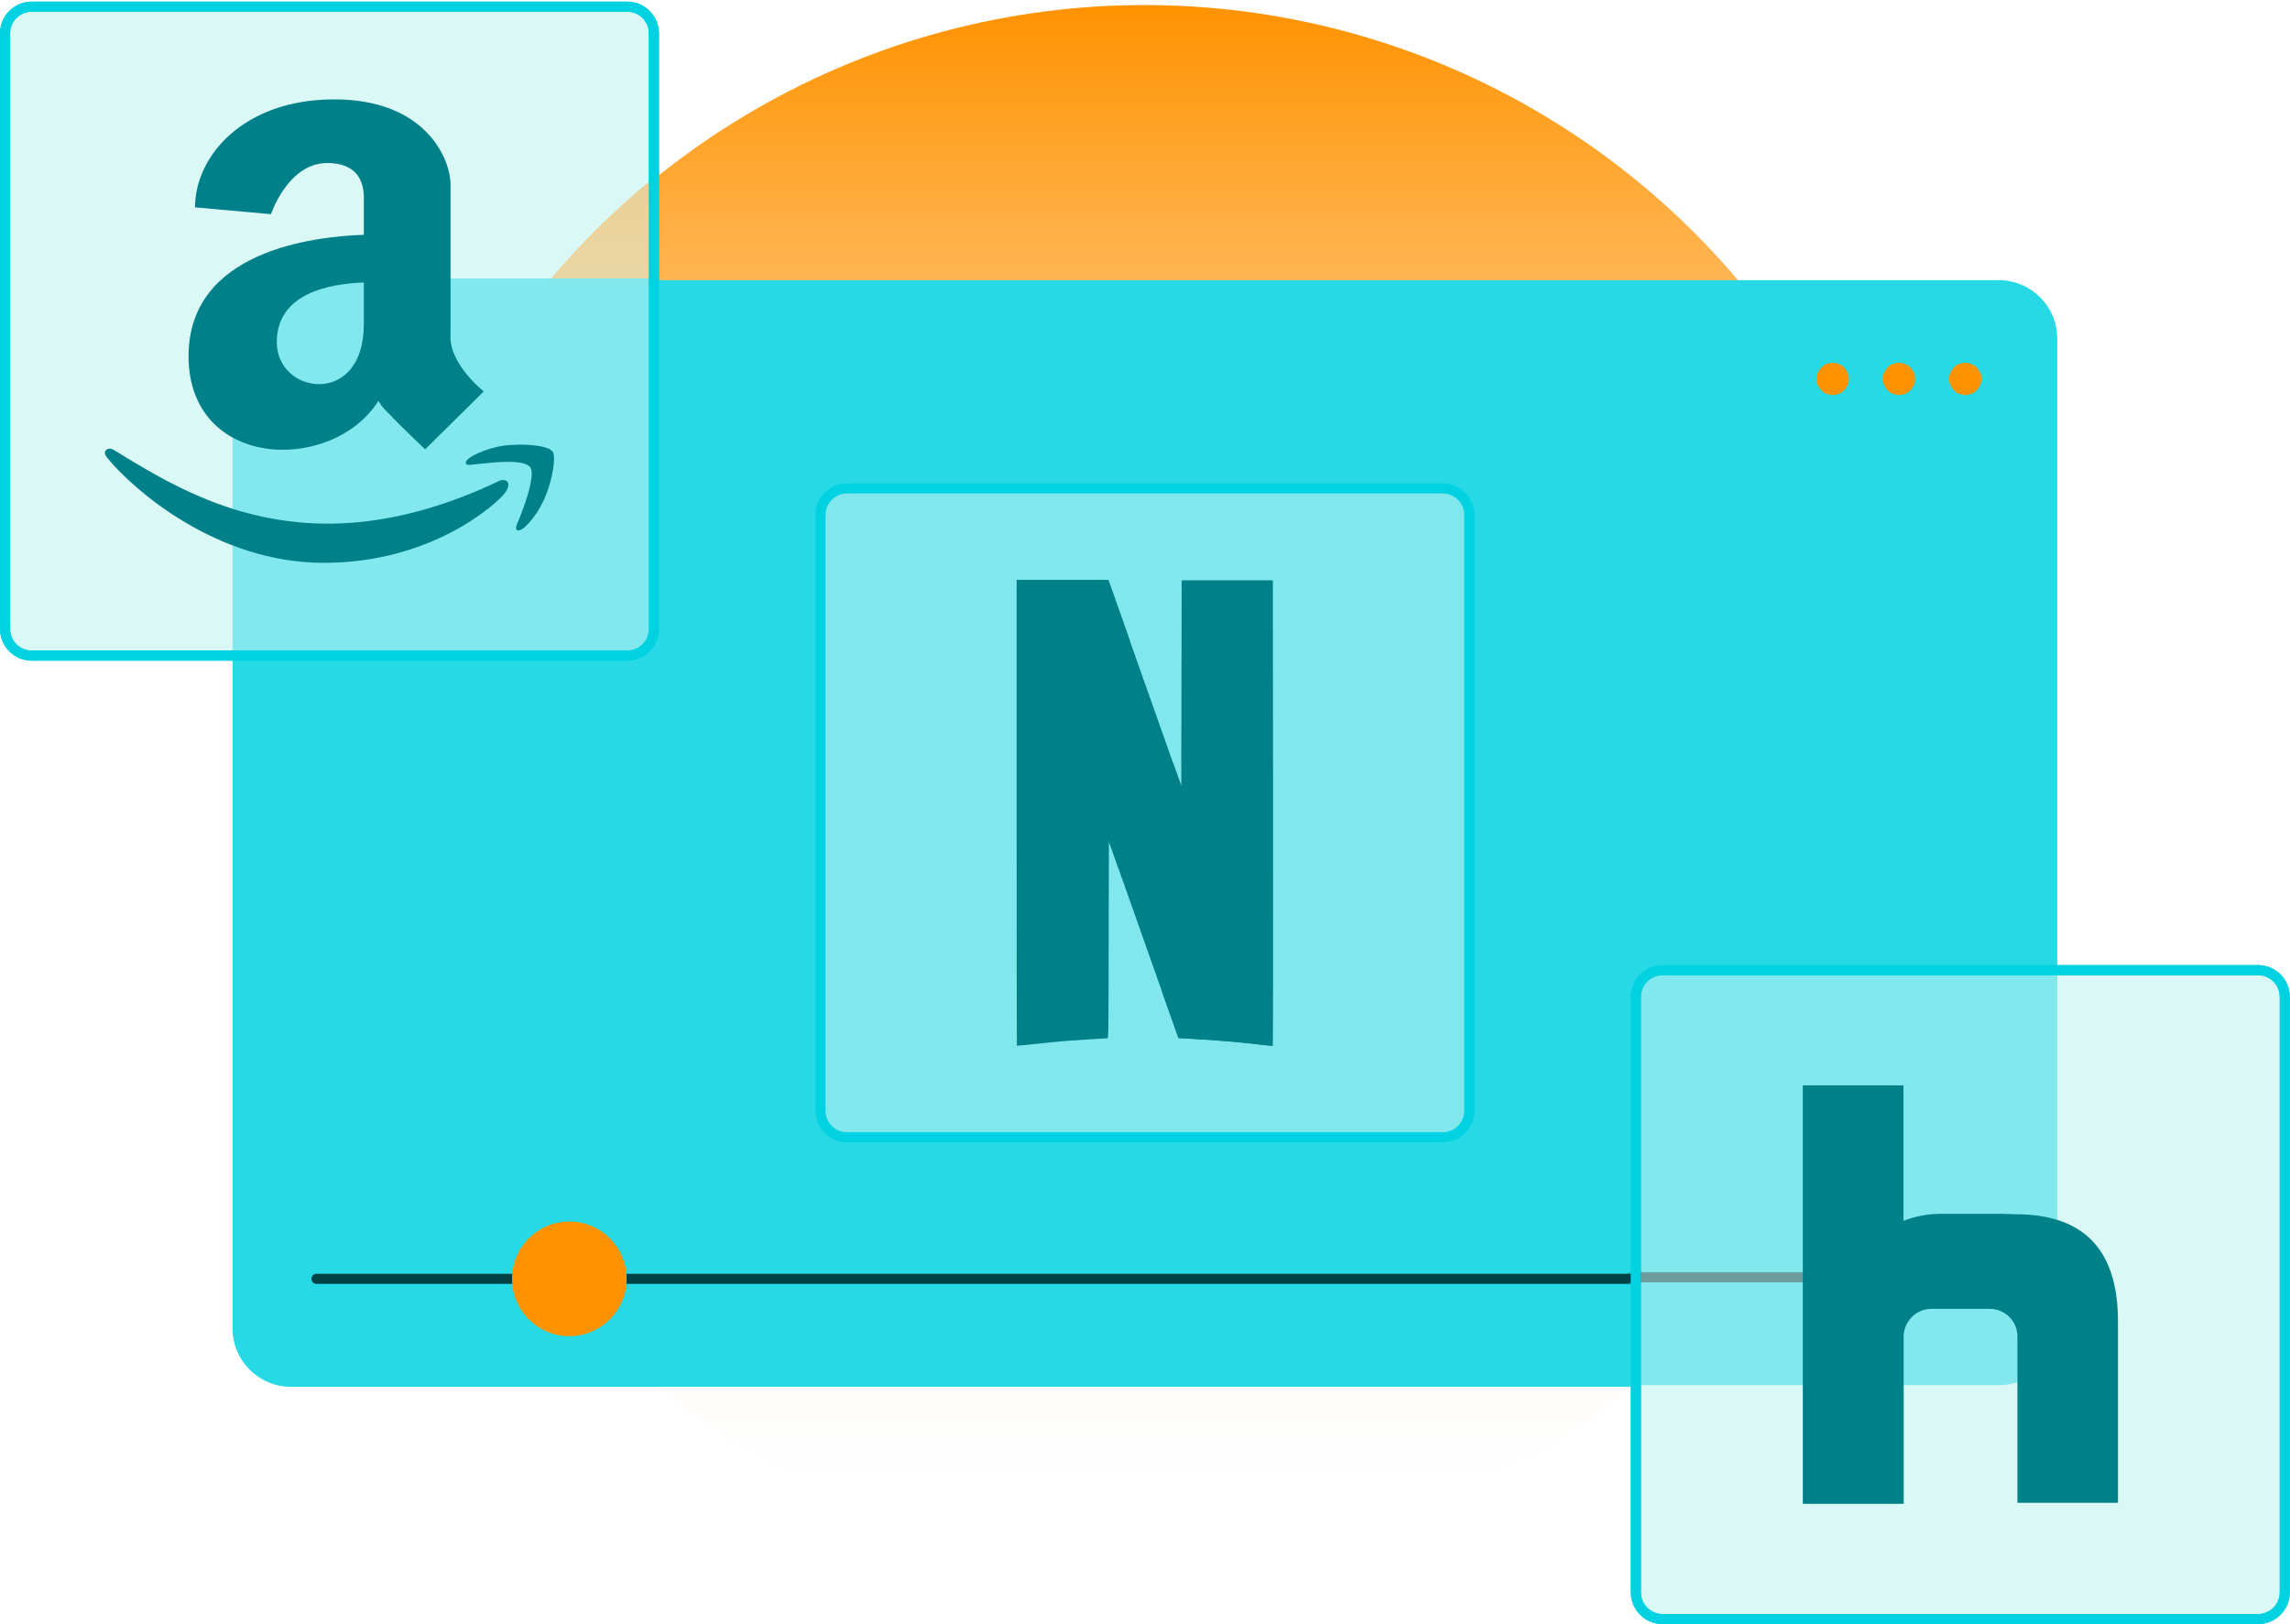 <svg width="454" height="322" viewBox="0 0 454 322" fill="none" xmlns="http://www.w3.org/2000/svg">
<circle cx="226.909" cy="155.159" r="154.159" fill="url(#paint0_linear_2360_75612)"/>
<path d="M396.266 55.544H57.697C51.293 55.544 46.102 60.736 46.102 67.141V263.358C46.102 269.762 51.293 274.954 57.697 274.954H396.266C402.67 274.954 407.861 269.762 407.861 263.358V67.141C407.861 60.736 402.67 55.544 396.266 55.544Z" fill="#27D9E5"/>
<path d="M62.742 253.548H391.215" stroke="#004047" stroke-width="2" stroke-miterlimit="10" stroke-linecap="round"/>
<path d="M389.622 78.314C391.385 78.314 392.814 76.884 392.814 75.121C392.814 73.358 391.385 71.929 389.622 71.929C387.859 71.929 386.43 73.358 386.43 75.121C386.43 76.884 387.859 78.314 389.622 78.314Z" fill="#FF9200"/>
<path d="M376.489 78.314C378.252 78.314 379.681 76.884 379.681 75.121C379.681 73.358 378.252 71.929 376.489 71.929C374.726 71.929 373.297 73.358 373.297 75.121C373.297 76.884 374.726 78.314 376.489 78.314Z" fill="#FF9200"/>
<path d="M363.348 78.314C365.112 78.314 366.541 76.884 366.541 75.121C366.541 73.358 365.112 71.929 363.348 71.929C361.585 71.929 360.156 73.358 360.156 75.121C360.156 76.884 361.585 78.314 363.348 78.314Z" fill="#FF9200"/>
<path d="M112.879 264.912C119.156 264.912 124.243 259.824 124.243 253.547C124.243 247.271 119.156 242.183 112.879 242.183C106.603 242.183 101.516 247.271 101.516 253.547C101.516 259.824 106.603 264.912 112.879 264.912Z" fill="#FF9200"/>
<g filter="url(#filter0_b_2360_75612)">
<path d="M286.008 96.828H167.949C165.026 96.828 162.656 99.198 162.656 102.122V220.19C162.656 223.114 165.026 225.484 167.949 225.484H286.008C288.931 225.484 291.301 223.114 291.301 220.19V102.122C291.301 99.198 288.931 96.828 286.008 96.828Z" fill="#DAF8F6" fill-opacity="0.5"/>
<path d="M286.008 96.828H167.949C165.026 96.828 162.656 99.198 162.656 102.122V220.19C162.656 223.114 165.026 225.484 167.949 225.484H286.008C288.931 225.484 291.301 223.114 291.301 220.19V102.122C291.301 99.198 288.931 96.828 286.008 96.828Z" stroke="#00D2E2" stroke-width="2" stroke-miterlimit="10"/>
</g>
<path d="M234.273 115.069L234.232 135.466L234.191 155.863L232.513 151.128L230.344 196.533C232.486 202.563 233.618 205.77 233.631 205.783C233.631 205.783 234.859 205.865 236.333 205.947C240.78 206.165 246.291 206.643 250.479 207.161C251.448 207.284 252.28 207.339 252.335 207.298C252.389 207.257 252.403 186.478 252.389 161.129L252.348 115.056H234.259L234.273 115.069Z" fill="#008088"/>
<path d="M201.547 115.015V161.142C201.547 186.519 201.574 207.297 201.601 207.325C201.629 207.352 203.211 207.202 205.094 206.997C206.99 206.793 209.596 206.52 210.905 206.411C212.897 206.247 218.872 205.865 219.554 205.851C219.759 205.851 219.773 204.814 219.8 186.314L219.841 166.777L221.287 170.856C221.505 171.484 221.573 171.689 221.792 172.303L223.961 126.898C223.497 125.602 223.742 126.284 223.224 124.797C221.451 119.776 219.95 115.547 219.882 115.342L219.759 115.001H201.547V115.015Z" fill="#008088"/>
<path d="M201.547 115.015L219.827 166.818V166.791L221.273 170.87C229.295 193.6 233.606 205.783 233.633 205.81C233.633 205.81 234.861 205.892 236.334 205.974C240.781 206.192 246.293 206.67 250.481 207.188C251.436 207.311 252.282 207.366 252.323 207.325L234.206 155.876L232.528 151.156C230.891 146.53 229.8 143.433 223.197 124.797C221.423 119.776 219.923 115.547 219.854 115.342L219.732 115.001H201.547V115.015Z" fill="#008088"/>
<path d="M447.672 192.344H329.613C326.69 192.344 324.32 194.714 324.32 197.637V315.706C324.32 318.629 326.69 320.999 329.613 320.999H447.672C450.595 320.999 452.965 318.629 452.965 315.706V197.637C452.965 194.714 450.595 192.344 447.672 192.344Z" fill="#DAF8F6" stroke="#00D2E2" stroke-width="2" stroke-miterlimit="10"/>
<path d="M124.351 1.325H6.293C3.37 1.325 1 3.695 1 6.619V124.687C1 127.611 3.37 129.981 6.293 129.981H124.351C127.275 129.981 129.644 127.611 129.644 124.687V6.619C129.644 3.695 127.275 1.325 124.351 1.325Z" fill="#DAF8F6" stroke="#00D2E2" stroke-width="2" stroke-miterlimit="10"/>
<mask id="mask0_2360_75612" style="mask-type:alpha" maskUnits="userSpaceOnUse" x="0" y="0" width="454" height="322">
<g opacity="0.5">
<path fill-rule="evenodd" clip-rule="evenodd" d="M6.293 1H124.351C127.275 1 129.644 3.37 129.644 6.294V124.362C129.644 127.286 127.275 129.656 124.351 129.656H6.293C3.37 129.656 1 127.286 1 124.362V6.294C1 3.37 3.37 1 6.293 1ZM329.613 192.019H447.672C450.595 192.019 452.965 194.389 452.965 197.312V315.381C452.965 318.304 450.595 320.674 447.672 320.674H329.613C326.69 320.674 324.32 318.304 324.32 315.381V197.312C324.32 194.389 326.69 192.019 329.613 192.019Z" fill="#DAF8F6"/>
<path d="M124.351 0H6.293V2H124.351V0ZM130.644 6.294C130.644 2.818 127.827 0 124.351 0V2C126.722 2 128.644 3.922 128.644 6.294H130.644ZM130.644 124.362V6.294H128.644V124.362H130.644ZM124.351 130.656C127.827 130.656 130.644 127.838 130.644 124.362H128.644C128.644 126.733 126.722 128.656 124.351 128.656V130.656ZM6.293 130.656H124.351V128.656H6.293V130.656ZM0 124.362C0 127.838 2.817 130.656 6.293 130.656V128.656C3.922 128.656 2 126.733 2 124.362H0ZM0 6.294V124.362H2V6.294H0ZM6.293 0C2.817 0 0 2.818 0 6.294H2C2 3.922 3.922 2 6.293 2V0ZM447.672 191.019H329.613V193.019H447.672V191.019ZM453.965 197.312C453.965 193.836 451.147 191.019 447.672 191.019V193.019C450.043 193.019 451.965 194.941 451.965 197.312H453.965ZM453.965 315.381V197.312H451.965V315.381H453.965ZM447.672 321.674C451.147 321.674 453.965 318.856 453.965 315.381H451.965C451.965 317.752 450.043 319.674 447.672 319.674V321.674ZM329.613 321.674H447.672V319.674H329.613V321.674ZM323.32 315.381C323.32 318.856 326.138 321.674 329.613 321.674V319.674C327.242 319.674 325.32 317.752 325.32 315.381H323.32ZM323.32 197.312V315.381H325.32V197.312H323.32ZM329.613 191.019C326.138 191.019 323.32 193.836 323.32 197.312H325.32C325.32 194.941 327.242 193.019 329.613 193.019V191.019Z" fill="#00D2E2"/>
</g>
</mask>
<g mask="url(#mask0_2360_75612)">
<g filter="url(#filter1_f_2360_75612)">
<circle cx="226.909" cy="154.833" r="154.159" fill="url(#paint1_linear_2360_75612)"/>
<path d="M396.266 55.219H57.697C51.293 55.219 46.102 60.411 46.102 66.816V263.033C46.102 269.437 51.293 274.629 57.697 274.629H396.266C402.67 274.629 407.861 269.437 407.861 263.033V66.816C407.861 60.411 402.67 55.219 396.266 55.219Z" fill="#27D9E5"/>
<path d="M62.742 253.223H391.215" stroke="#004047" stroke-width="2" stroke-miterlimit="10" stroke-linecap="round"/>
<path d="M389.622 77.989C391.385 77.989 392.814 76.559 392.814 74.796C392.814 73.033 391.385 71.603 389.622 71.603C387.859 71.603 386.43 73.033 386.43 74.796C386.43 76.559 387.859 77.989 389.622 77.989Z" fill="#FF9200"/>
<path d="M376.489 77.989C378.252 77.989 379.681 76.559 379.681 74.796C379.681 73.033 378.252 71.603 376.489 71.603C374.726 71.603 373.297 73.033 373.297 74.796C373.297 76.559 374.726 77.989 376.489 77.989Z" fill="#FF9200"/>
<path d="M363.348 77.989C365.112 77.989 366.541 76.559 366.541 74.796C366.541 73.033 365.112 71.603 363.348 71.603C361.585 71.603 360.156 73.033 360.156 74.796C360.156 76.559 361.585 77.989 363.348 77.989Z" fill="#FF9200"/>
<path d="M112.879 264.587C119.156 264.587 124.243 259.499 124.243 253.222C124.243 246.946 119.156 241.857 112.879 241.857C106.603 241.857 101.516 246.946 101.516 253.222C101.516 259.499 106.603 264.587 112.879 264.587Z" fill="#FF9200"/>
</g>
</g>
<path d="M447.672 192.344H329.613C326.69 192.344 324.32 194.714 324.32 197.637V315.706C324.32 318.629 326.69 320.999 329.613 320.999H447.672C450.595 320.999 452.965 318.629 452.965 315.706V197.637C452.965 194.714 450.595 192.344 447.672 192.344Z" stroke="#00D2E2" stroke-width="2" stroke-miterlimit="10"/>
<path d="M124.351 1.325H6.293C3.37 1.325 1 3.695 1 6.619V124.687C1 127.611 3.37 129.981 6.293 129.981H124.351C127.275 129.981 129.644 127.611 129.644 124.687V6.619C129.644 3.695 127.275 1.325 124.351 1.325Z" stroke="#00D2E2" stroke-width="2" stroke-miterlimit="10"/>
<path d="M396.921 240.655H384.48C382.038 240.695 379.637 241.159 377.372 242.046V215.183H357.414V298.147H377.413V265.349C377.236 262.293 379.582 259.66 382.638 259.496C382.693 259.496 382.734 259.496 382.788 259.496H394.48C397.467 259.496 399.909 261.883 399.964 264.871V297.942H419.895V261.979C419.895 246.767 412.132 240.736 399.554 240.736" fill="#008088"/>
<path d="M98.892 95.382C61.021 113.405 37.53 98.329 22.483 89.161C21.555 88.588 19.972 89.297 21.337 90.866C26.343 96.937 42.768 111.59 64.214 111.59C85.659 111.59 98.428 99.884 100.024 97.838C101.606 95.819 100.488 94.7 98.892 95.368V95.382ZM109.532 89.502C108.509 88.178 103.353 87.933 100.092 88.328C96.832 88.71 91.948 90.702 92.371 91.903C92.589 92.353 93.039 92.149 95.276 91.944C97.514 91.726 103.803 90.921 105.112 92.64C106.422 94.359 103.107 102.572 102.507 103.895C101.92 105.219 102.725 105.56 103.83 104.673C104.921 103.786 106.886 101.508 108.196 98.274C109.505 95.027 110.31 90.498 109.532 89.488V89.502Z" fill="#008088"/>
<path d="M89.318 66.772V36.593C89.318 31.409 84.298 19.703 66.277 19.703C48.255 19.703 38.665 30.959 38.665 41.109L53.726 42.46C53.726 42.46 57.082 32.323 64.871 32.323C72.661 32.323 72.129 38.626 72.129 39.991V46.553C62.157 46.894 37.383 49.732 37.383 70.62C37.383 93.076 65.731 94.018 75.021 79.501C75.376 80.088 75.785 80.661 76.304 81.207C79.728 84.809 84.284 89.093 84.284 89.093L95.907 77.605C95.907 77.605 89.304 72.421 89.304 66.786L89.318 66.772ZM54.872 67.837C54.872 58.191 65.213 56.24 72.129 56.008V64.317C72.129 80.77 54.872 78.273 54.872 67.85V67.837Z" fill="#008088"/>
<defs>
<filter id="filter0_b_2360_75612" x="146.656" y="80.828" width="160.641" height="160.656" filterUnits="userSpaceOnUse" color-interpolation-filters="sRGB">
<feFlood flood-opacity="0" result="BackgroundImageFix"/>
<feGaussianBlur in="BackgroundImageFix" stdDeviation="7.5"/>
<feComposite in2="SourceAlpha" operator="in" result="effect1_backgroundBlur_2360_75612"/>
<feBlend mode="normal" in="SourceGraphic" in2="effect1_backgroundBlur_2360_75612" result="shape"/>
</filter>
<filter id="filter1_f_2360_75612" x="31.102" y="-14.325" width="391.758" height="338.317" filterUnits="userSpaceOnUse" color-interpolation-filters="sRGB">
<feFlood flood-opacity="0" result="BackgroundImageFix"/>
<feBlend mode="normal" in="SourceGraphic" in2="BackgroundImageFix" result="shape"/>
<feGaussianBlur stdDeviation="7.5" result="effect1_foregroundBlur_2360_75612"/>
</filter>
<linearGradient id="paint0_linear_2360_75612" x1="226.909" y1="1" x2="226.909" y2="309.317" gradientUnits="userSpaceOnUse">
<stop stop-color="#FF9200"/>
<stop offset="1" stop-color="white" stop-opacity="0"/>
</linearGradient>
<linearGradient id="paint1_linear_2360_75612" x1="226.909" y1="0.675" x2="226.909" y2="308.992" gradientUnits="userSpaceOnUse">
<stop stop-color="#FF9200"/>
<stop offset="1" stop-color="white" stop-opacity="0"/>
</linearGradient>
</defs>
</svg>
